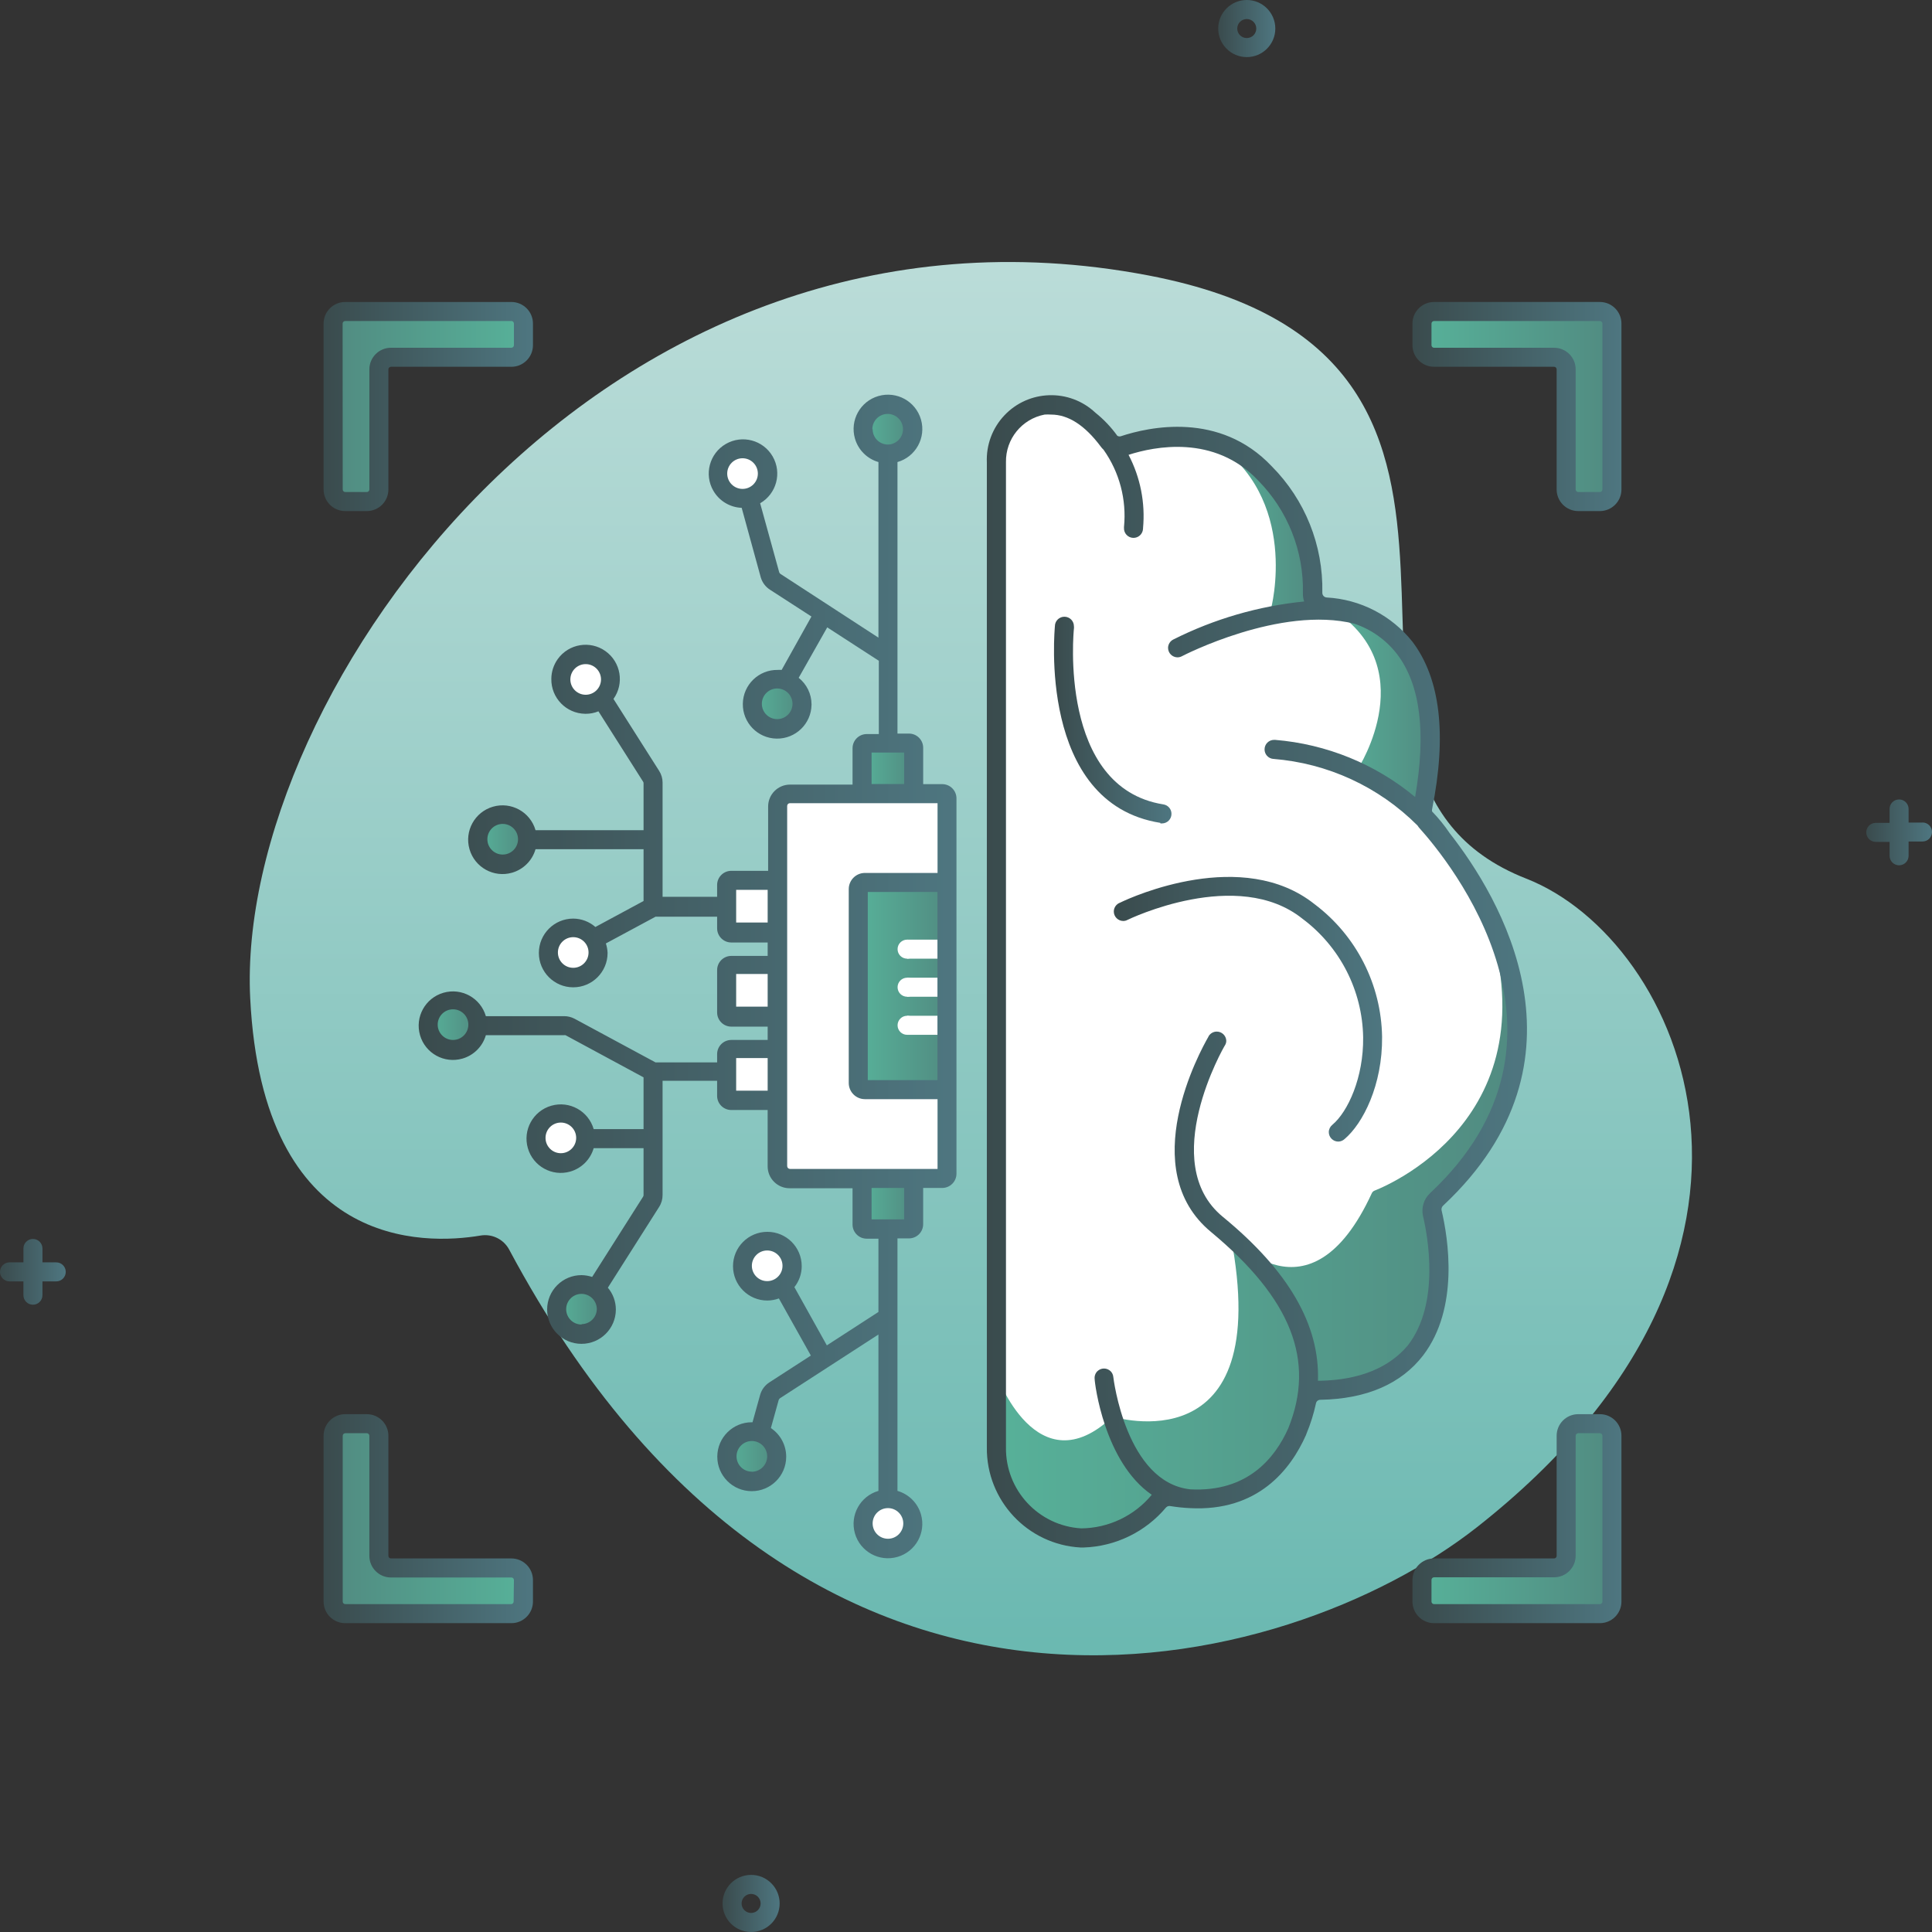 <svg id="Capa_1" enable-background="new 0 0 512 512" height="512" viewBox="0 0 512 512" width="512" xmlns="http://www.w3.org/2000/svg" xmlns:xlink="http://www.w3.org/1999/xlink"><rect x="0" y="0" width="512" height="512" fill="#333333" stroke="none"/><linearGradient id="lg1"><stop offset="0" stop-color="#3a4b4d"/><stop offset="1" stop-color="#4e7680"/></linearGradient><linearGradient id="Contour_1_" gradientTransform="matrix(2.522 0 0 -2.522 77.631 1500.931)" gradientUnits="userSpaceOnUse" x1="97.241" x2="103.231" xlink:href="#lg1" y1="592.096" y2="592.096"/><linearGradient id="Contour-2_1_" gradientTransform="matrix(2.522 0 0 -2.522 77.631 1500.931)" gradientUnits="userSpaceOnUse" x1="45.151" x2="51.141" xlink:href="#lg1" y1="395.096" y2="395.096"/><linearGradient id="Contour-3_1_" gradientTransform="matrix(2.522 0 0 -2.522 77.631 1500.931)" gradientUnits="userSpaceOnUse" x1="165.311" x2="172.221" xlink:href="#lg1" y1="507.636" y2="507.636"/><linearGradient id="Contour-4_1_" gradientTransform="matrix(2.522 0 0 -2.522 77.631 1500.931)" gradientUnits="userSpaceOnUse" x1="-30.779" x2="-23.869" xlink:href="#lg1" y1="461.461" y2="461.461"/><linearGradient id="Contour-5_1_" gradientTransform="matrix(2.522 0 0 -2.522 77.631 1500.931)" gradientUnits="userSpaceOnUse" x1="71.233" x2="71.233" y1="566.506" y2="414.966"><stop offset="0" stop-color="#badcd8"/><stop offset="1" stop-color="#67b7af"/></linearGradient><linearGradient id="lg2"><stop offset="0" stop-color="#57b199"/><stop offset="1" stop-color="#518b81"/></linearGradient><linearGradient id="Contour-6_1_" gradientTransform="matrix(2.522 0 0 -2.522 77.631 1500.931)" gradientUnits="userSpaceOnUse" x1="118.631" x2="138.591" xlink:href="#lg2" y1="552.381" y2="552.381"/><linearGradient id="Contour-7_1_" gradientTransform="matrix(2.522 0 0 -2.522 77.631 1500.931)" gradientUnits="userSpaceOnUse" x1="118.631" x2="138.591" xlink:href="#lg2" y1="435.526" y2="435.526"/><linearGradient id="Contour-8_1_" gradientTransform="matrix(-2.522 0 0 -2.522 626.908 1500.931)" gradientUnits="userSpaceOnUse" x1="193.589" x2="213.549" xlink:href="#lg2" y1="552.381" y2="552.381"/><linearGradient id="Contour-9_1_" gradientTransform="matrix(-2.522 0 0 -2.522 626.908 1500.931)" gradientUnits="userSpaceOnUse" x1="193.589" x2="213.549" xlink:href="#lg2" y1="435.525" y2="435.525"/><linearGradient id="Contour-12_1_" gradientTransform="matrix(2.522 0 0 -2.522 77.631 1500.931)" gradientUnits="userSpaceOnUse" x1="73.692" x2="128.693" xlink:href="#lg2" y1="467.386" y2="467.386"/><linearGradient id="Contour-13_1_" gradientTransform="matrix(2.522 0 0 -2.522 77.631 1500.931)" gradientUnits="userSpaceOnUse" x1="108.881" x2="119.97" xlink:href="#lg2" y1="520.571" y2="520.571"/><linearGradient id="Contour-14_1_" gradientTransform="matrix(2.522 0 0 -2.522 77.631 1500.931)" gradientUnits="userSpaceOnUse" x1="96.511" x2="107.438" xlink:href="#lg2" y1="539.961" y2="539.961"/><linearGradient id="Contour-15_1_" gradientTransform="matrix(2.522 0 0 -2.522 77.631 1500.931)" gradientUnits="userSpaceOnUse" x1="59.401" x2="69.011" xlink:href="#lg2" y1="491.491" y2="491.491"/><linearGradient id="Contour-19_1_" gradientTransform="matrix(2.522 0 0 -2.522 77.631 1500.931)" gradientUnits="userSpaceOnUse" x1="45.611" x2="50.831" xlink:href="#lg2" y1="442.066" y2="442.066"/><linearGradient id="Contour-21_1_" gradientTransform="matrix(2.522 0 0 -2.522 77.631 1500.931)" gradientUnits="userSpaceOnUse" x1="59.801" x2="65.231" xlink:href="#lg2" y1="514.331" y2="514.331"/><linearGradient id="Contour-22_1_" gradientTransform="matrix(2.522 0 0 -2.522 77.631 1500.931)" gradientUnits="userSpaceOnUse" x1="59.801" x2="65.231" xlink:href="#lg2" y1="468.651" y2="468.651"/><linearGradient id="Contour-27_1_" gradientTransform="matrix(2.522 0 0 -2.522 77.631 1500.931)" gradientUnits="userSpaceOnUse" x1="27.721" x2="32.931" xlink:href="#lg2" y1="457.576" y2="457.576"/><linearGradient id="Contour-29_1_" gradientTransform="matrix(2.522 0 0 -2.522 77.631 1500.931)" gradientUnits="userSpaceOnUse" x1="14.211" x2="19.431" xlink:href="#lg2" y1="487.426" y2="487.426"/><linearGradient id="Contour-30_1_" gradientTransform="matrix(2.522 0 0 -2.522 77.631 1500.931)" gradientUnits="userSpaceOnUse" x1="19.431" x2="24.651" xlink:href="#lg2" y1="506.916" y2="506.916"/><linearGradient id="Contour-32_1_" gradientTransform="matrix(2.522 0 0 -2.522 77.631 1500.931)" gradientUnits="userSpaceOnUse" x1="48.271" x2="53.491" xlink:href="#lg2" y1="521.146" y2="521.146"/><linearGradient id="Contour-34_1_" gradientTransform="matrix(2.522 0 0 -2.522 77.631 1500.931)" gradientUnits="userSpaceOnUse" x1="59.911" x2="65.131" xlink:href="#lg2" y1="549.996" y2="549.996"/><linearGradient id="Contour-36_1_" gradientTransform="matrix(2.522 0 0 -2.522 77.631 1500.931)" gradientUnits="userSpaceOnUse" x1="117.631" x2="139.591" xlink:href="#lg1" y1="552.381" y2="552.381"/><linearGradient id="Contour-37_1_" gradientTransform="matrix(2.522 0 0 -2.522 77.631 1500.931)" gradientUnits="userSpaceOnUse" x1="117.631" x2="139.591" xlink:href="#lg1" y1="435.526" y2="435.526"/><linearGradient id="Contour-38_1_" gradientTransform="matrix(2.522 0 0 -2.522 77.631 1500.931)" gradientUnits="userSpaceOnUse" x1="3.221" x2="25.181" xlink:href="#lg1" y1="552.381" y2="552.381"/><linearGradient id="Contour-39_1_" gradientTransform="matrix(2.522 0 0 -2.522 77.631 1500.931)" gradientUnits="userSpaceOnUse" x1="3.221" x2="25.181" xlink:href="#lg1" y1="435.526" y2="435.526"/><linearGradient id="Contour-40_1_" gradientTransform="matrix(2.522 0 0 -2.522 77.631 1500.931)" gradientUnits="userSpaceOnUse" x1="72.904" x2="129.664" xlink:href="#lg1" y1="493.034" y2="493.034"/><linearGradient id="Contour-41_1_" gradientTransform="matrix(2.522 0 0 -2.522 77.631 1500.931)" gradientUnits="userSpaceOnUse" x1="86.251" x2="114.442" xlink:href="#lg1" y1="489.051" y2="489.051"/><linearGradient id="Contour-42_1_" gradientTransform="matrix(2.522 0 0 -2.522 77.631 1500.931)" gradientUnits="userSpaceOnUse" x1="79.965" x2="92.311" xlink:href="#lg1" y1="519.436" y2="519.436"/><linearGradient id="Contour-43_1_" gradientTransform="matrix(2.522 0 0 -2.522 77.631 1500.931)" gradientUnits="userSpaceOnUse" x1="13.211" x2="69.721" xlink:href="#lg1" y1="492.496" y2="492.496"/><g><g id="Group_29"><path id="Contour" d="m330.404 15.133c-4.179 0-7.566-3.388-7.566-7.567s3.387-7.566 7.566-7.566 7.566 3.388 7.566 7.567-3.387 7.566-7.566 7.566zm0-10.089c-1.393 0-2.522 1.129-2.522 2.522s1.129 2.522 2.522 2.522 2.522-1.129 2.522-2.522-1.129-2.522-2.522-2.522z" fill="url(#Contour_1_)"/><path id="Contour-2" d="m199.049 512c-4.179 0-7.567-3.388-7.567-7.566 0-4.179 3.388-7.567 7.567-7.567s7.566 3.388 7.566 7.567c.001 4.178-3.387 7.566-7.566 7.566zm0-10.089c-1.393 0-2.522 1.129-2.522 2.522s1.129 2.522 2.522 2.522 2.522-1.129 2.522-2.522c.001-1.392-1.129-2.522-2.522-2.522z" fill="url(#Contour-2_1_)"/><path id="Contour-3" d="m509.478 217.991h-3.682v-3.607c0-1.393-1.129-2.522-2.522-2.522s-2.522 1.129-2.522 2.522v3.682h-3.657c-1.393 0-2.522 1.129-2.522 2.522s1.129 2.522 2.522 2.522h3.657v3.682c0 1.393 1.129 2.522 2.522 2.522s2.522-1.129 2.522-2.522v-3.783h3.682c1.393 0 2.522-1.129 2.522-2.522s-1.129-2.522-2.522-2.522z" fill="url(#Contour-3_1_)"/><path id="Contour-4" d="m14.906 334.54h-3.657v-3.682c0-1.393-1.129-2.522-2.522-2.522s-2.522 1.129-2.522 2.522v3.682h-3.683c-1.393 0-2.522 1.129-2.522 2.522s1.129 2.522 2.522 2.522h3.682v3.657c0 1.393 1.129 2.522 2.522 2.522s2.522-1.129 2.522-2.522v-3.657h3.657c1.393 0 2.522-1.129 2.522-2.522.001-1.393-1.128-2.522-2.521-2.522z" fill="url(#Contour-4_1_)"/><path id="Contour-5" d="m134.936 331.161c-1.461-2.737-4.505-4.239-7.567-3.733-14.906 2.522-57.732 3.859-61.062-62.878-4.035-80.861 94.026-219.025 238.017-191.559 115.641 22.069 29.308 132.111 100.155 159.855 41.464 16.243 78.944 99.575-13.141 171.936-49.837 39.119-177.635 73.673-256.402-73.621z" fill="url(#Contour-5_1_)"/><path id="Contour-6" d="m427.179 129.715v-43.961c0-1.769-1.434-3.203-3.203-3.203h-43.936c-1.769 0-3.203 1.434-3.203 3.203v5.725c0 1.769 1.434 3.203 3.203 3.203h31.83c1.755 0 3.178 1.423 3.178 3.178v.025 31.83c0 1.769 1.434 3.203 3.203 3.203h5.725c1.769 0 3.203-1.434 3.203-3.203z" fill="url(#Contour-6_1_)"/><path id="Contour-7" d="m427.179 380.494v43.961c0 1.755-1.423 3.178-3.178 3.178-.008 0-.017 0-.025 0h-43.936c-1.755.014-3.189-1.397-3.203-3.153 0-.008 0-.017 0-.025v-5.776c0-1.769 1.434-3.203 3.203-3.203h31.83c1.755 0 3.178-1.423 3.178-3.178 0-.008 0-.017 0-.025v-31.779c0-1.769 1.434-3.203 3.203-3.203h5.725c1.769 0 3.203 1.434 3.203 3.203z" fill="url(#Contour-7_1_)"/><path id="Contour-8" d="m88.276 129.715v-43.961c0-1.769 1.434-3.203 3.203-3.203h43.961c1.769-.042 3.236 1.358 3.278 3.127.001.026.001.051.001.077v5.725c0 1.769-1.434 3.203-3.203 3.203h-31.905c-1.769 0-3.203 1.434-3.203 3.203v31.83c0 1.769-1.434 3.203-3.203 3.203h-5.7c-1.769.014-3.214-1.409-3.228-3.178-.001-.009-.001-.017-.001-.026z" fill="url(#Contour-8_1_)"/><path id="Contour-9" d="m88.276 380.494v43.961c0 1.755 1.423 3.178 3.178 3.178h.025 43.961c1.754.056 3.221-1.321 3.277-3.075.001-.034.002-.068.002-.103v-5.776c0-1.769-1.434-3.203-3.203-3.203h-31.905c-1.769 0-3.203-1.434-3.203-3.203v-31.779c0-1.769-1.434-3.203-3.203-3.203h-5.7c-1.769-.014-3.214 1.409-3.228 3.178-.001.008-.001.017-.001.025z" fill="url(#Contour-9_1_)"/><path id="Contour-10" d="m276.43 107.343c5.044-.807 11.098.984 17.252 9.307.959 1.273 2.624 1.791 4.136 1.286 6.583-2.194 24.49-6.381 37.379 7.289 8.322 8.436 12.871 19.882 12.611 31.729-.073 2.029 1.48 3.749 3.506 3.884 9.963.757 34.932 7.138 25.726 53.167-.234 1.143.084 2.33.858 3.203 7.819 8.626 48.426 57.783 2.85 100.433-.999.943-1.439 2.337-1.16 3.682 2.194 9.307 8.449 46.105-29.686 47.114-1.705.046-3.156 1.256-3.506 2.926-1.791 8.071-9.155 29.661-35.739 25.222-1.295-.242-2.623.207-3.506 1.185-5.113 6.15-12.684 9.723-20.682 9.761-12.693-.689-22.578-11.276-22.397-23.986v-261.07c-.126-7.383 5.097-13.779 12.358-15.132z" fill="#fff"/><path id="Contour-11" d="m250.981 312.295h-41.641c-1.801-.014-3.254-1.478-3.254-3.279v-95.439c0-1.797 1.457-3.254 3.254-3.254h41.641z" fill="#fff"/><path id="Contour-12" d="m264.046 364.176s10.744 30.266 30.821 11.249c0 0 43.154 13.468 31.275-47.921 0 0 20.833 24.717 37.404-11.299.14-.294.382-.527.681-.656 5.044-1.993 50.443-21.792 27.466-78.919 0 0 30.266 46.408-11.854 82.298 0 0 14.906 49.989-32.082 50.216 0 0-6.23 36.496-39.598 25.676 0 0-6.936 17.428-28.097 11.552s-16.016-42.196-16.016-42.196z" fill="url(#Contour-12_1_)"/><path id="Contour-13" d="m359.939 203.615s17.655-27.315-7.693-42.675c0 0 39.321 4.363 24.717 54.05z" fill="url(#Contour-13_1_)"/><path id="Contour-14" d="m336.81 161.419s7.97-29.535-15.764-44.718c0 0 30.266 12.611 27.366 44.718z" fill="url(#Contour-14_1_)"/><path id="Contour-15" d="m251.687 288.763h-22.473c-.975 0-1.766-.79-1.766-1.766v-51.402c0-.961.779-1.74 1.74-1.74h.025 22.473z" fill="url(#Contour-15_1_)"/><path id="Contour-16" d="m240.388 249.014h10.593v5.044h-10.593z" fill="#fff"/><path id="Contour-17" d="m240.388 259.102h10.593v5.044h-10.593z" fill="#fff"/><path id="Contour-18" d="m240.388 269.191h10.593v5.044h-10.593z" fill="#fff"/><circle id="Contour-19" cx="199.251" cy="385.967" fill="url(#Contour-19_1_)" r="6.583"/><path id="Contour-20" d="m193.803 233.3h12.132v13.695h-12.132c-.683 0-1.236-.553-1.236-1.236v-11.198c-.014-.682.528-1.247 1.21-1.261.009.001.018 0 .026 0z" fill="#fff"/><path id="Contour-21" d="m242.204 198.192v12.258h-13.695v-12.258c0-.683.553-1.236 1.236-1.236h11.173c.682-.028 1.257.502 1.285 1.184 0 .018.001.035.001.052z" fill="url(#Contour-21_1_)"/><path id="Contour-22" d="m228.458 324.426v-12.258h13.695v12.258c0 .683-.553 1.236-1.236 1.236h-11.224c-.682 0-1.235-.553-1.235-1.236z" fill="url(#Contour-22_1_)"/><g fill="#fff"><path id="Contour-23" d="m193.803 255.596h12.132v13.695h-12.132c-.683 0-1.236-.553-1.236-1.236v-11.224c0-.681.554-1.235 1.236-1.235z"/><path id="Contour-24" d="m193.803 277.867h12.132v13.695h-12.132c-.683 0-1.236-.553-1.236-1.236v-11.224c0-.681.554-1.235 1.236-1.235z"/><circle id="Contour-25" cx="235.318" cy="403.749" r="6.583"/><circle id="Contour-26" cx="203.362" cy="335.473" r="6.583"/></g><circle id="Contour-27" cx="154.13" cy="346.848" fill="url(#Contour-27_1_)" r="6.583"/><circle id="Contour-28" cx="148.631" cy="301.576" fill="#fff" r="6.583"/><circle id="Contour-29" cx="120.055" cy="271.562" fill="url(#Contour-29_1_)" r="6.583"/><circle id="Contour-30" cx="133.221" cy="222.405" fill="url(#Contour-30_1_)" r="6.583"/><circle id="Contour-31" cx="151.91" cy="252.419" fill="#fff" r="6.583"/><circle id="Contour-32" cx="205.96" cy="186.514" fill="url(#Contour-32_1_)" r="6.583"/><circle id="Contour-33" cx="196.779" cy="125.503" fill="#fff" r="6.583"/><circle id="Contour-34" cx="235.318" cy="113.75" fill="url(#Contour-34_1_)" r="6.583"/><circle id="Contour-35" cx="155.214" cy="179.931" fill="#fff" r="6.583"/><g id="Group"><path id="Contour-36" d="m423.976 80.028h-43.936c-3.162 0-5.725 2.563-5.725 5.725v5.725c0 3.162 2.563 5.725 5.725 5.725h31.83c.366.014.656.315.656.681v31.83c0 3.162 2.563 5.725 5.725 5.725h5.725c3.162 0 5.725-2.563 5.725-5.725v-43.96c.001-3.162-2.563-5.726-5.725-5.726zm.681 49.687c0 .376-.305.681-.681.681h-5.725c-.371-.013-.668-.31-.681-.681v-31.83c0-3.152-2.548-5.711-5.7-5.725h-31.83c-.376 0-.681-.305-.681-.681v-5.725c0-.376.305-.681.681-.681h43.936c.376 0 .681.305.681.681z" fill="url(#Contour-36_1_)"/><path id="Contour-37" d="m423.976 374.769h-5.725c-3.162 0-5.725 2.563-5.725 5.725v31.83c0 .366-.29.667-.656.681h-31.83c-3.162 0-5.725 2.563-5.725 5.725v5.725c.014 3.152 2.573 5.7 5.725 5.7h43.936c3.152 0 5.711-2.548 5.725-5.7v-43.961c.001-3.162-2.563-5.725-5.725-5.725zm.681 49.687c-.014.366-.315.656-.681.656h-43.936c-.366 0-.667-.29-.681-.656v-5.776c0-.376.305-.681.681-.681h31.83c3.152-.014 5.7-2.573 5.7-5.725v-31.779c.013-.371.31-.668.681-.681h5.725c.376 0 .681.305.681.681z" fill="url(#Contour-37_1_)"/><path id="Contour-38" d="m91.504 135.44h5.7c3.162 0 5.725-2.563 5.725-5.725v-31.83c0-.376.305-.681.681-.681h31.83c3.162.042 5.759-2.487 5.8-5.649 0-.025.001-.051.001-.076v-5.725c0-3.162-2.563-5.725-5.725-5.725h-44.012c-3.162-.014-5.737 2.538-5.75 5.7v.025 43.961c0 3.162 2.563 5.725 5.725 5.725zm-.706-49.686c0-.376.305-.681.681-.681h43.961c.374-.042.711.227.752.601.003.027.004.053.004.08v5.725c0 .376-.305.681-.681.681h-31.905c-3.162 0-5.725 2.563-5.725 5.725v31.83c0 .376-.305.681-.681.681h-5.7c-.376 0-.681-.305-.681-.681z" fill="url(#Contour-38_1_)"/><path id="Contour-39" d="m135.44 413.005h-31.83c-.376 0-.681-.305-.681-.681v-31.83c0-3.162-2.563-5.725-5.725-5.725h-5.7c-3.162-.014-5.737 2.538-5.75 5.7v.025 43.961c.014 3.152 2.573 5.7 5.725 5.7h43.961c3.162.042 5.759-2.487 5.801-5.649 0-.017 0-.034 0-.051v-5.776c-.028-3.162-2.613-5.703-5.775-5.675-.008.001-.017.001-.026.001zm.681 11.451c-.014.366-.315.656-.681.656h-43.936c-.366 0-.667-.29-.681-.656v-43.961c0-.376.305-.681.681-.681h5.7c.376 0 .681.305.681.681v31.83c0 3.162 2.563 5.725 5.725 5.725h31.83c.374-.043.711.226.754.599.001.01.002.021.003.031z" fill="url(#Contour-39_1_)"/><path id="Contour-40" d="m377.115 359.232c9.66-12.611 6.659-31.098 4.918-38.488-.092-.467.072-.947.429-1.261 41.263-38.614 14.805-81.996 1.766-98.617-1.398-2.077-2.976-4.027-4.716-5.826-.038-.183-.038-.372 0-.555 3.96-19.698 2.194-34.655-5.196-44.415-5.545-6.97-13.806-11.238-22.699-11.728-.682-.027-1.213-.601-1.187-1.283 0-.01.001-.019.001-.029.256-12.503-4.578-24.574-13.393-33.444-13.796-14.629-32.586-10.442-40.027-7.97-.307.084-.635.039-.908-.126-1.652-2.3-3.612-4.363-5.826-6.129-6.872-6.458-17.678-6.124-24.136.748-3.154 3.355-4.818 7.842-4.616 12.443v261.044c-.142 14.059 10.805 25.74 24.843 26.508h.782c8.467-.269 16.42-4.13 21.867-10.618.304-.321.756-.456 1.185-.353 1.67.27 3.354.447 5.044.53 18.185 1.009 26.836-10.316 30.846-19.345l.126-.353c1.083-2.6 1.928-5.293 2.522-8.046.093-.533.544-.931 1.085-.958 12.409-.202 21.539-4.288 27.29-11.729zm-27.316 6.684h-.53c.504-14.83-7.793-29.156-25.222-43.457s.378-45.197.555-45.399c.242-.367.373-.796.378-1.236-.044-1.392-1.209-2.485-2.601-2.441-.828.026-1.591.458-2.04 1.154-.045.103-.096.204-.151.303-2.093 3.632-19.37 35.058.757 51.654 21.237 17.655 27.744 34.049 20.455 52.032-3.531 7.92-10.845 16.949-25.928 16.167-17.075-1.816-20.404-29.484-20.43-29.762-.05-.567-.29-1.1-.681-1.513-.981-.989-2.578-.996-3.567-.015-.005.005-.01.01-.015.015-.528.551-.779 1.311-.681 2.068 0 1.059 2.522 21.993 15.133 30.644-4.618 5.585-11.468 8.844-18.714 8.903-11.308-.686-20.081-10.136-19.925-21.464v-261.093c-.109-6.135 4.213-11.458 10.24-12.611.571-.037 1.144-.037 1.715 0 4.565 0 8.954 2.85 13.141 8.449.219.314.473.601.757.858 4.222 5.957 6.148 13.24 5.423 20.505-.012.075-.012.152 0 .227-.063 1.393 1.016 2.573 2.409 2.636s2.573-1.016 2.636-2.409 0 0 0-.126 0 0 0 0c.633-6.725-.699-13.488-3.834-19.471 6.81-2.194 22.7-5.473 34.327 6.785 7.847 7.941 12.134 18.727 11.879 29.888-.022.745.089 1.488.328 2.194-12.089 1.207-23.853 4.627-34.705 10.089-.822.426-1.345 1.268-1.362 2.194 0 1.393 1.129 2.522 2.522 2.522.405-.006.803-.11 1.16-.303.277-.151 26.13-13.519 45.727-8.601 4.483 1.512 8.415 4.321 11.299 8.071 6.179 8.121 7.718 20.833 4.767 37.833-10.528-8.737-23.49-14.021-37.126-15.133h-.252c-1.393 0-2.522 1.129-2.522 2.522-.007 1.3.976 2.392 2.27 2.522 14.451 1.132 28.022 7.394 38.261 17.655.126.177.227.353.353.504 8.147 9.029 46.635 56.068 3.001 96.902-1.673 1.552-2.393 3.877-1.892 6.104 1.236 5.221 4.59 23.128-4.01 34.251-4.868 5.802-12.611 9.181-23.305 9.383z" fill="url(#Contour-40_1_)"/><path id="Contour-41" d="m348.362 239.606c-19.017-15.133-48.224-2.018-51.503-.404-1 .349-1.675 1.286-1.69 2.346 0 1.393 1.129 2.522 2.522 2.522.379-.003.751-.098 1.085-.277.303-.151 29.156-14.149 46.408-.303 9.934 7.421 15.868 19.028 16.066 31.426.126 10.593-4.01 19.698-8.172 23.179-.579.47-.921 1.171-.933 1.917 0 1.393 1.129 2.522 2.522 2.522.608-.014 1.19-.247 1.639-.656 4.893-4.111 10.089-14.351 9.963-27.088-.215-13.864-6.825-26.851-17.907-35.184z" fill="url(#Contour-41_1_)"/><path id="Contour-42" d="m307.528 218.218h.404c1.393 0 2.522-1.129 2.522-2.522.014-1.258-.9-2.334-2.144-2.522-27.946-4.439-23.759-46.156-23.708-46.584.026-.209.026-.421 0-.631 0-1.393-1.129-2.522-2.522-2.522s-2.522 1.129-2.522 2.522c0 .454-4.767 46.912 27.946 52.108z" fill="url(#Contour-42_1_)"/><path id="Contour-43" d="m249.695 207.801h-5.044v-9.635c0-2.076-1.683-3.758-3.758-3.758h-3.052v-71.957c4.832-1.393 7.62-6.439 6.227-11.271s-6.439-7.62-11.271-6.227-7.62 6.439-6.227 11.271c.867 3.008 3.219 5.359 6.227 6.227v46.534l-25.978-16.899c-.157-.11-.272-.27-.328-.454l-5.044-18.26c4.342-2.508 5.829-8.062 3.321-12.404s-8.062-5.829-12.404-3.321-5.829 8.062-3.321 12.404c1.56 2.7 4.395 4.411 7.511 4.531l5.044 18.387c.395 1.393 1.294 2.588 2.522 3.354l10.921 7.062-7.894 14.149c-.344-.025-.69-.025-1.034 0-5.028-.084-9.172 3.925-9.255 8.952-.084 5.028 3.925 9.172 8.952 9.255 5.028.084 9.172-3.925 9.255-8.952.001-.05.001-.1.001-.15-.012-2.733-1.265-5.312-3.405-7.012l7.566-13.367 13.67 8.853v19.421h-3.203c-2.075 0-3.758 1.683-3.758 3.758v9.635h-16.596c-3.184.014-5.762 2.592-5.776 5.776v17.075h-9.761c-2.076 0-3.758 1.682-3.758 3.758v.025 3.102h-14.452v-30.266c.002-1.1-.314-2.177-.908-3.102l-12.106-19.068c2.914-4.081 1.967-9.752-2.115-12.665s-9.752-1.967-12.665 2.115c-1.09 1.527-1.68 3.353-1.69 5.229-.084 5.028 3.925 9.172 8.952 9.255.051.001.102.001.153.001 1.159.007 2.307-.216 3.38-.656l11.829 18.639c.091.124.136.275.126.429v12.434h-28.627c-1.393-4.832-6.439-7.62-11.271-6.227s-7.62 6.439-6.227 11.271 6.439 7.62 11.271 6.227c3.008-.867 5.359-3.219 6.227-6.227h28.627v13.721l-12.762 6.886c-1.629-1.421-3.715-2.209-5.877-2.22-5.029 0-9.105 4.076-9.105 9.105s4.076 9.105 9.105 9.105 9.105-4.076 9.105-9.105c-.034-.858-.186-1.707-.454-2.522l13.166-7.087h16.318v3.077c0 2.075 1.683 3.758 3.758 3.758h9.635v3.556h-9.635c-2.076 0-3.758 1.683-3.758 3.758v11.224c0 2.075 1.683 3.758 3.758 3.758h9.635v3.531h-9.635c-2.076 0-3.758 1.683-3.758 3.758v2.194h-16.318l-21.464-11.577c-.855-.45-1.808-.684-2.774-.681h-20.732c-1.393-4.817-6.427-7.593-11.245-6.2-4.817 1.393-7.593 6.427-6.2 11.245 1.393 4.817 6.427 7.593 11.245 6.2 2.994-.866 5.335-3.206 6.2-6.2h20.732c.125-.024.253-.024.378 0l20.682 11.173v13.721h-13.216c-1.393-4.817-6.427-7.593-11.245-6.2-4.817 1.393-7.593 6.427-6.2 11.245 1.393 4.817 6.427 7.593 11.245 6.2 2.994-.866 5.335-3.206 6.2-6.2h13.216v12.409c.006.161-.038.319-.126.454l-13.494 21.262c-.904-.3-1.848-.461-2.8-.479-5.029-.014-9.116 4.051-9.13 9.08s4.051 9.116 9.08 9.13 9.116-4.051 9.13-9.08c0-.008 0-.017 0-.025-.004-2.115-.754-4.16-2.119-5.776l13.594-21.413c.602-.94.918-2.036.908-3.153v-30.266h14.452v3.985c0 2.076 1.683 3.758 3.758 3.758h9.635v14.931c0 3.194 2.582 5.787 5.776 5.801h16.722v9.609c0 2.076 1.683 3.758 3.758 3.758h3.102v19.421l-13.67 8.853-8.601-15.436c1.255-1.577 1.94-3.533 1.942-5.549 0-5.029-4.076-9.105-9.105-9.105s-9.105 4.076-9.105 9.105 4.076 9.105 9.105 9.105c1.041-.014 2.073-.201 3.052-.555l8.474 15.133-10.921 7.062c-1.228.766-2.127 1.962-2.522 3.354l-2.018 7.264h-.177c-5.042-.015-9.143 4.06-9.158 9.102s4.06 9.143 9.102 9.158 9.143-4.06 9.158-9.102c.009-3.059-1.514-5.92-4.058-7.62l2.068-7.44c.062-.181.176-.339.328-.454l26.104-16.898v41.439c-4.832 1.393-7.62 6.439-6.227 11.271s6.439 7.62 11.271 6.227 7.62-6.439 6.227-11.271c-.867-3.008-3.219-5.359-6.227-6.227v-66.913h3.077c2.066-.014 3.733-1.692 3.733-3.758v-9.609h5.044c2.089 0 3.783-1.694 3.783-3.783v-99.449c.004-2.09-1.69-3.784-3.779-3.784zm-56.976-82.298c0-2.243 1.818-4.061 4.061-4.06 2.243 0 4.061 1.818 4.06 4.061 0 2.243-1.818 4.061-4.061 4.06-.017 0-.033 0-.05 0-2.223-.028-4.01-1.838-4.01-4.061zm13.241 65.072c-2.243-.001-4.06-1.82-4.059-4.063s1.82-4.06 4.063-4.059 4.06 1.82 4.059 4.063c0 .041-.001.083-.002.124-.068 2.194-1.866 3.936-4.061 3.935zm25.222-76.825c0-2.243 1.818-4.061 4.061-4.061s4.061 1.818 4.061 4.061-1.818 4.061-4.061 4.061c-2.213-.041-3.985-1.847-3.985-4.061zm-80.029 66.181c.07-2.242 1.943-4.002 4.185-3.933 2.242.07 4.002 1.943 3.933 4.185-.068 2.192-1.864 3.934-4.057 3.935-2.243.001-4.062-1.816-4.063-4.059.001-.042.001-.085.002-.128zm-17.932 46.534c-2.243 0-4.061-1.818-4.061-4.061s1.818-4.061 4.061-4.061 4.061 1.818 4.061 4.061-1.818 4.061-4.061 4.061zm18.689 30.014c-2.243 0-4.061-1.818-4.061-4.061s1.818-4.061 4.061-4.061 4.061 1.818 4.061 4.061-1.818 4.061-4.061 4.061zm-31.855 19.118c-2.243 0-4.061-1.818-4.061-4.061s1.818-4.061 4.061-4.061 4.061 1.818 4.061 4.061v.025c-.014 2.234-1.828 4.036-4.061 4.036zm28.576 30.014c-2.243 0-4.061-1.818-4.061-4.061s1.818-4.061 4.061-4.061 4.061 1.818 4.061 4.061v.025c-.014 2.233-1.828 4.036-4.061 4.036zm5.499 45.399c-2.243.014-4.072-1.793-4.086-4.035-.014-2.243 1.793-4.072 4.035-4.086 2.243-.014 4.072 1.793 4.086 4.035v.025c-.054 2.193-1.841 3.947-4.035 3.96zm45.121-15.562c0-2.243 1.818-4.061 4.061-4.061s4.061 1.818 4.061 4.061-1.818 4.061-4.061 4.061-4.061-1.818-4.061-4.061zm0 54.555c-2.243 0-4.061-1.818-4.06-4.061 0-2.243 1.818-4.061 4.061-4.06 2.223 0 4.032 1.788 4.06 4.01.028 2.256-1.779 4.108-4.035 4.136-.009 0-.017 0-.026 0zm40.128 13.72c0 2.243-1.818 4.061-4.061 4.061s-4.061-1.818-4.061-4.061 1.818-4.061 4.061-4.061c2.243.001 4.061 1.819 4.061 4.061v.025zm-8.399-204.295h8.626v8.348h-8.626zm-35.89 45.046v-8.651h8.348v8.651zm0 22.296v-8.651h8.348v8.651zm0 22.27v-8.651h8.348v8.651zm44.516 34.1h-8.626v-8.323h8.626zm5.044-13.367h-35.31c-.408-.014-.732-.348-.731-.757v-95.439c0-.404.327-.731.731-.731h39.119v18.488h-19.244c-2.358 0-4.274 1.904-4.288 4.262v51.402c0 2.368 1.92 4.288 4.288 4.288h19.244v18.487zm3.783-73.395v49.863h-18.462v-49.863z" fill="url(#Contour-43_1_)"/></g><g id="Group-2" fill="#fff"><circle id="Contour-44" cx="240.388" cy="251.536" r="2.522"/><circle id="Contour-45" cx="240.388" cy="261.624" r="2.522"/><circle id="Contour-46" cx="240.388" cy="271.713" r="2.522"/></g></g></g></svg>